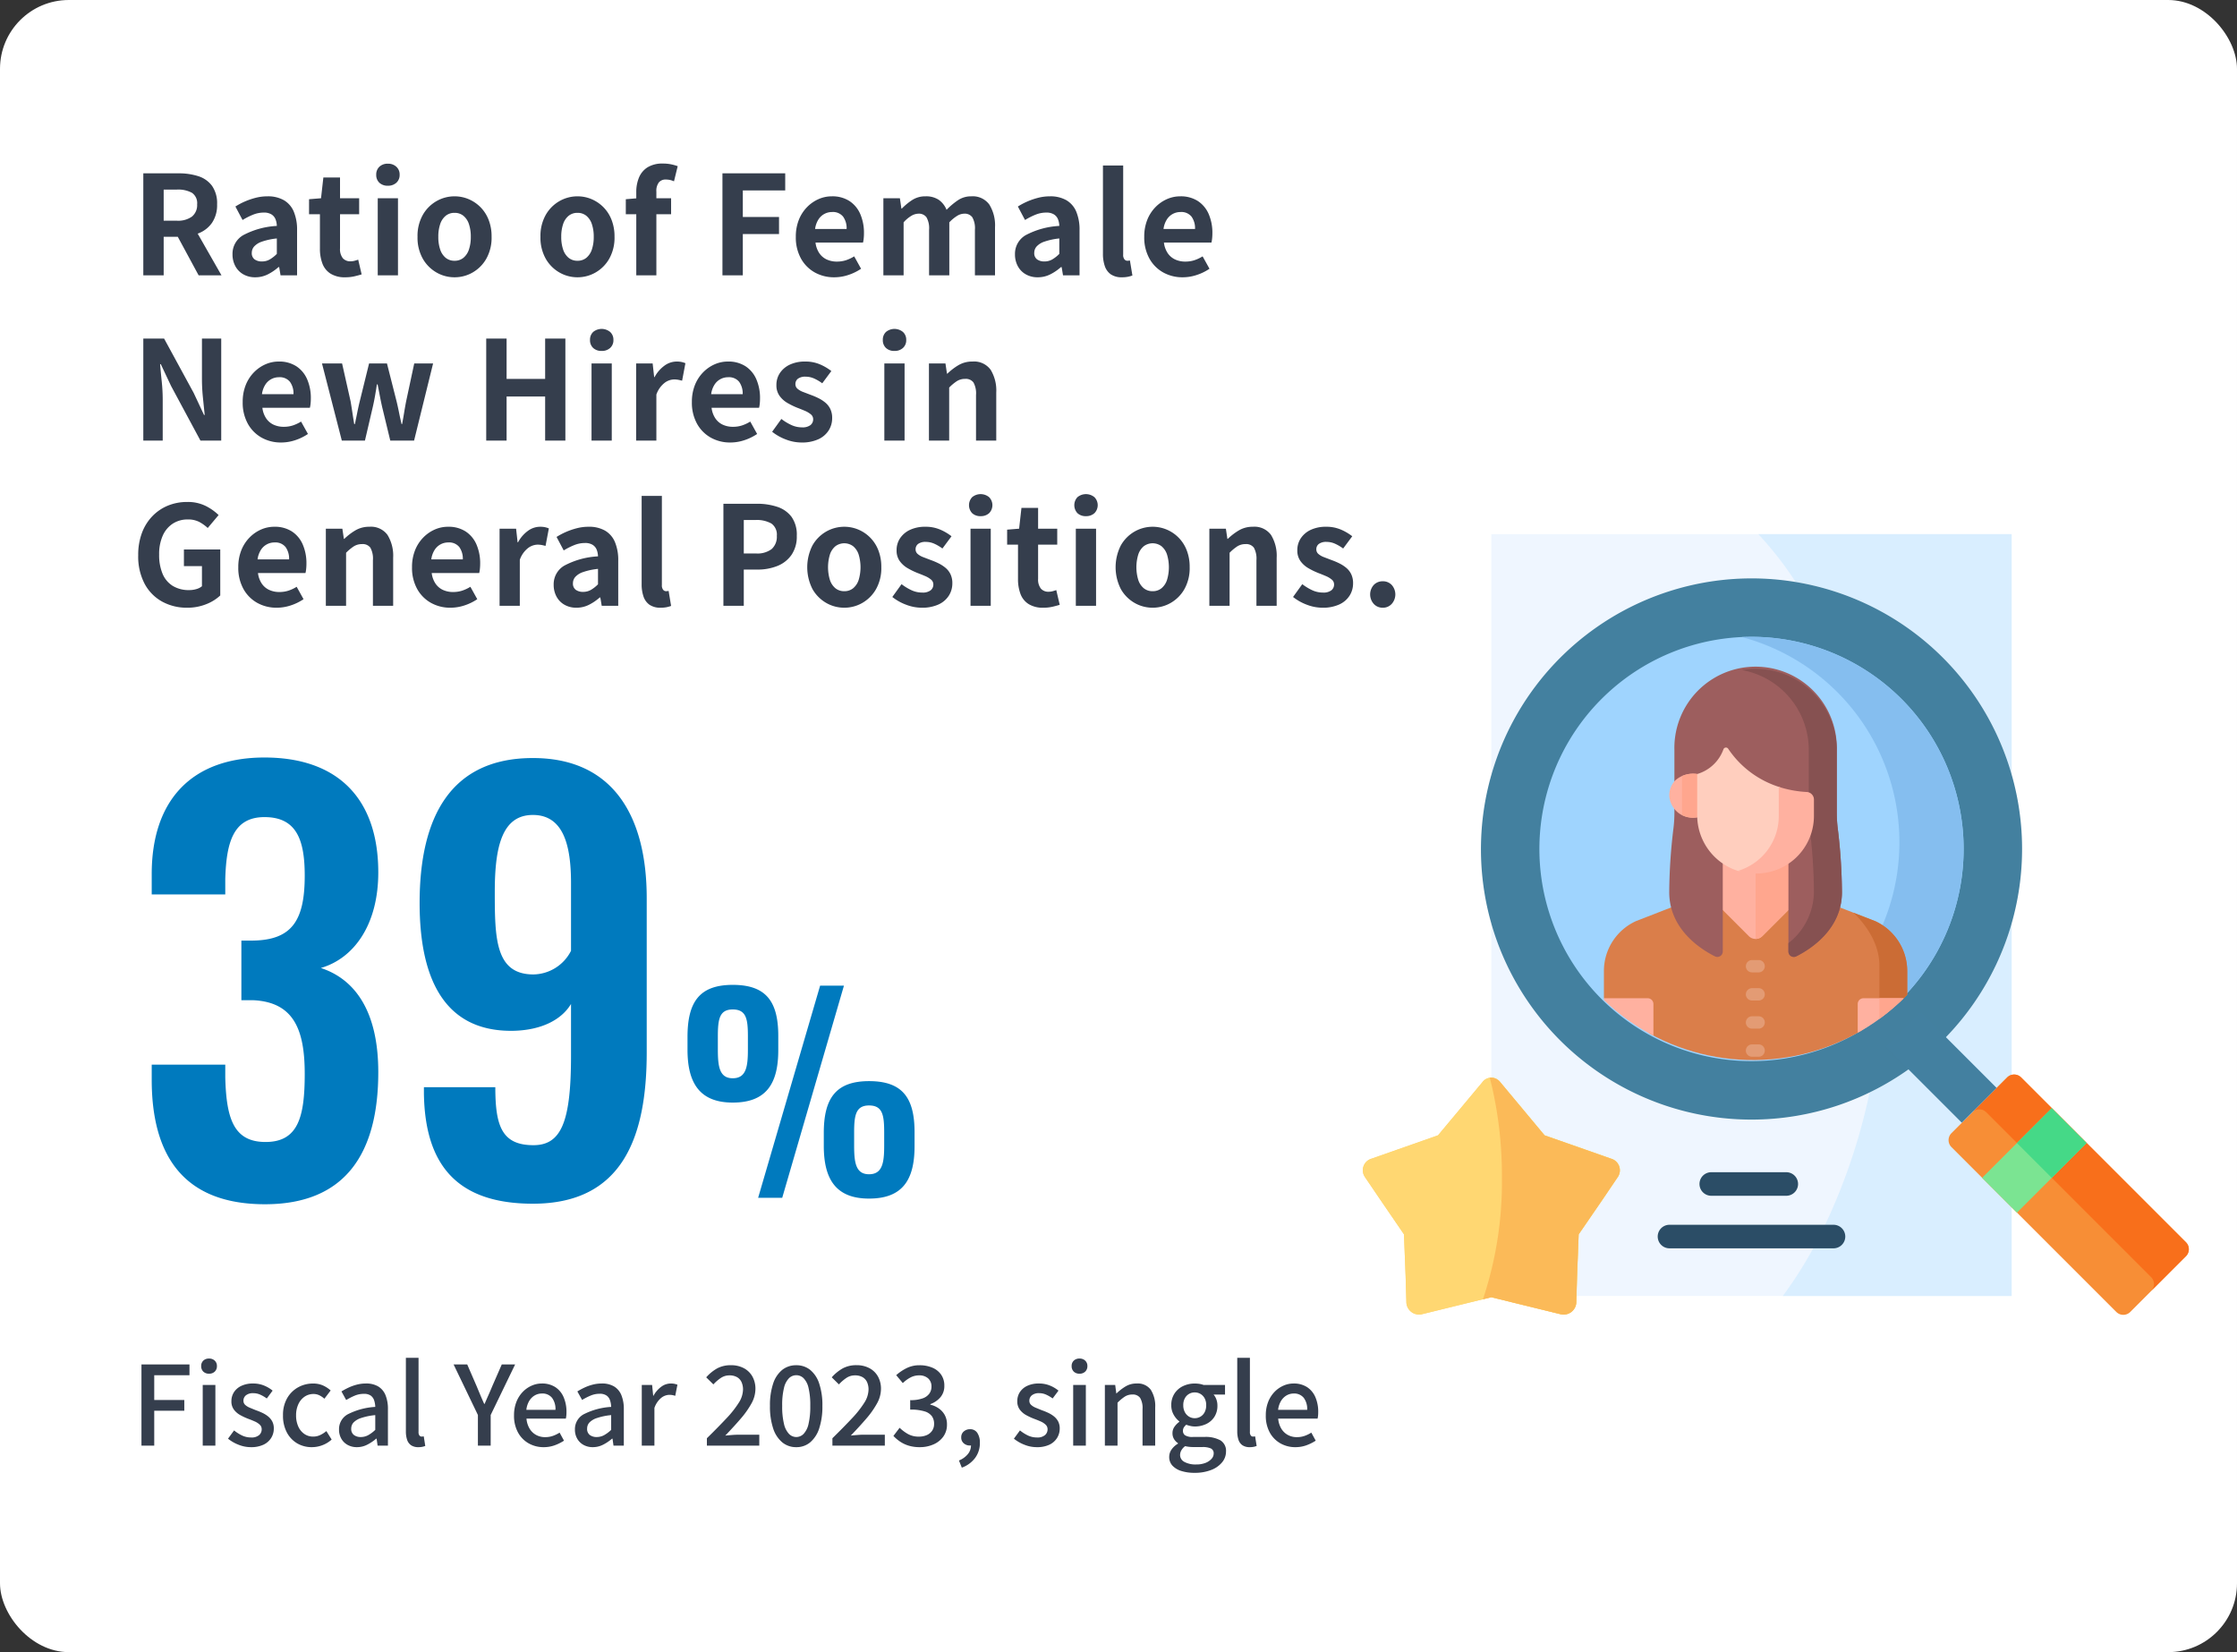 <svg xmlns="http://www.w3.org/2000/svg" xmlns:xlink="http://www.w3.org/1999/xlink" width="325" height="240" viewBox="0 0 325 240">
  <rect x="0" y="0" width="325" height="240" fill="#333333" stroke="none"/>
  <defs>
    <clipPath id="clip-path">
      <rect id="長方形_1453" data-name="長方形 1453" width="120" height="113.405" fill="none"/>
    </clipPath>
    <clipPath id="clip-path-2">
      <path id="パス_2922" data-name="パス 2922" d="M43.767,55.189a31.241,31.241,0,1,0,31.241-31.24,31.241,31.241,0,0,0-31.241,31.24" transform="translate(-43.767 -23.949)" fill="none"/>
    </clipPath>
  </defs>
  <g id="_3minutes-02-content-04_sp" data-name="3minutes-02-content-04_sp" transform="translate(-14351 15311)">
    <rect id="bk" width="325" height="240" rx="10" transform="translate(14351 -15311)" fill="#fff"/>
    <path id="パス_4079" data-name="パス 4079" d="M1.82,0V-14.82H6.96a9.156,9.156,0,0,1,2.84.41,3.949,3.949,0,0,1,2,1.4,4.4,4.4,0,0,1,.74,2.69,4.563,4.563,0,0,1-.74,2.69,4.281,4.281,0,0,1-2,1.54,7.784,7.784,0,0,1-2.84.49H4.78V0ZM4.78-7.94H6.7a3.443,3.443,0,0,0,2.19-.6,2.143,2.143,0,0,0,.75-1.78,1.813,1.813,0,0,0-.75-1.67,4.16,4.16,0,0,0-2.19-.47H4.78ZM9.86,0,6.42-6.36,8.5-8.2,13.18,0Zm8.22.28a3.416,3.416,0,0,1-1.73-.43,2.974,2.974,0,0,1-1.16-1.19,3.564,3.564,0,0,1-.41-1.72,3.119,3.119,0,0,1,1.54-2.77,11.7,11.7,0,0,1,4.9-1.35,2.81,2.81,0,0,0-.2-.99,1.48,1.48,0,0,0-.59-.69,2.057,2.057,0,0,0-1.11-.26,4.163,4.163,0,0,0-1.54.3,9.843,9.843,0,0,0-1.54.78L15.2-10a9.982,9.982,0,0,1,1.4-.74,10.464,10.464,0,0,1,1.56-.53,6.825,6.825,0,0,1,1.7-.21,4.658,4.658,0,0,1,2.38.56,3.458,3.458,0,0,1,1.44,1.66,6.8,6.8,0,0,1,.48,2.72V0h-2.4l-.2-1.2h-.1A7.162,7.162,0,0,1,19.9-.14,4.013,4.013,0,0,1,18.08.28Zm.98-2.3a2.246,2.246,0,0,0,1.13-.29,4.922,4.922,0,0,0,1.03-.81V-5.36a9.517,9.517,0,0,0-2.16.46,2.682,2.682,0,0,0-1.14.71,1.392,1.392,0,0,0-.34.91,1.11,1.11,0,0,0,.41.96A1.769,1.769,0,0,0,19.06-2.02ZM31.16.28a3.884,3.884,0,0,1-2.14-.53,2.964,2.964,0,0,1-1.18-1.47,6.074,6.074,0,0,1-.36-2.18V-8.88H25.9v-2.18l1.74-.14.34-3.02H30.4v3.02h2.78v2.32H30.4v4.96a2.124,2.124,0,0,0,.4,1.42,1.429,1.429,0,0,0,1.14.46,2.248,2.248,0,0,0,.58-.08q.3-.08.52-.16l.5,2.14q-.46.14-1.05.28A5.777,5.777,0,0,1,31.16.28ZM35.88,0V-11.2h2.94V0Zm1.48-13.02a1.743,1.743,0,0,1-1.24-.43,1.524,1.524,0,0,1-.46-1.17,1.531,1.531,0,0,1,.46-1.16,1.719,1.719,0,0,1,1.24-.44,1.736,1.736,0,0,1,1.22.44,1.5,1.5,0,0,1,.48,1.16,1.492,1.492,0,0,1-.48,1.17A1.76,1.76,0,0,1,37.36-13.02ZM47.04.28a5.232,5.232,0,0,1-2.63-.7,5.335,5.335,0,0,1-1.99-2.01,6.217,6.217,0,0,1-.76-3.17,6.217,6.217,0,0,1,.76-3.17,5.335,5.335,0,0,1,1.99-2.01,5.232,5.232,0,0,1,2.63-.7,5.2,5.2,0,0,1,2.02.4,5.373,5.373,0,0,1,1.72,1.15,5.371,5.371,0,0,1,1.2,1.84,6.609,6.609,0,0,1,.44,2.49,6.217,6.217,0,0,1-.76,3.17A5.335,5.335,0,0,1,49.67-.42,5.232,5.232,0,0,1,47.04.28Zm0-2.4a1.982,1.982,0,0,0,1.29-.43,2.611,2.611,0,0,0,.8-1.21A5.634,5.634,0,0,0,49.4-5.6a5.634,5.634,0,0,0-.27-1.84,2.611,2.611,0,0,0-.8-1.21,1.982,1.982,0,0,0-1.29-.43,1.982,1.982,0,0,0-1.29.43,2.611,2.611,0,0,0-.8,1.21,5.634,5.634,0,0,0-.27,1.84,5.634,5.634,0,0,0,.27,1.84,2.611,2.611,0,0,0,.8,1.21A1.982,1.982,0,0,0,47.04-2.12ZM64.9.28a5.232,5.232,0,0,1-2.63-.7,5.335,5.335,0,0,1-1.99-2.01,6.217,6.217,0,0,1-.76-3.17,6.217,6.217,0,0,1,.76-3.17,5.335,5.335,0,0,1,1.99-2.01,5.232,5.232,0,0,1,2.63-.7,5.2,5.2,0,0,1,2.02.4,5.373,5.373,0,0,1,1.72,1.15,5.371,5.371,0,0,1,1.2,1.84,6.609,6.609,0,0,1,.44,2.49,6.217,6.217,0,0,1-.76,3.17A5.335,5.335,0,0,1,67.53-.42,5.232,5.232,0,0,1,64.9.28Zm0-2.4a1.982,1.982,0,0,0,1.29-.43,2.611,2.611,0,0,0,.8-1.21,5.634,5.634,0,0,0,.27-1.84,5.634,5.634,0,0,0-.27-1.84,2.611,2.611,0,0,0-.8-1.21,1.982,1.982,0,0,0-1.29-.43,1.982,1.982,0,0,0-1.29.43,2.611,2.611,0,0,0-.8,1.21,5.634,5.634,0,0,0-.27,1.84,5.634,5.634,0,0,0,.27,1.84,2.611,2.611,0,0,0,.8,1.21A1.982,1.982,0,0,0,64.9-2.12ZM73.44,0V-12.1a5.432,5.432,0,0,1,.39-2.1,3.191,3.191,0,0,1,1.24-1.49,4.088,4.088,0,0,1,2.25-.55,5.646,5.646,0,0,1,1.22.12,7.246,7.246,0,0,1,.92.26l-.54,2.2a2.815,2.815,0,0,0-1.2-.26,1.247,1.247,0,0,0-1,.42,2.039,2.039,0,0,0-.36,1.34V0ZM71.92-8.88v-2.18l1.68-.14h4.9v2.32ZM85.96,0V-14.82h9.12v2.48H88.92v3.86h5.26V-6H88.92V0ZM102.2.28a5.707,5.707,0,0,1-2.82-.7,5.182,5.182,0,0,1-2.01-2.02,6.3,6.3,0,0,1-.75-3.16,6.55,6.55,0,0,1,.43-2.44,5.568,5.568,0,0,1,1.18-1.85,5.343,5.343,0,0,1,1.68-1.18,4.736,4.736,0,0,1,1.93-.41,4.567,4.567,0,0,1,2.58.69,4.283,4.283,0,0,1,1.57,1.9,6.844,6.844,0,0,1,.53,2.77,7.166,7.166,0,0,1-.04.77,3.945,3.945,0,0,1-.1.59h-6.9a3.5,3.5,0,0,0,.54,1.52,2.643,2.643,0,0,0,1.08.93,3.488,3.488,0,0,0,1.5.31,4.216,4.216,0,0,0,1.28-.19,5.553,5.553,0,0,0,1.22-.57l1,1.8a7.381,7.381,0,0,1-1.84.9A6.477,6.477,0,0,1,102.2.28ZM99.42-6.74H104a2.882,2.882,0,0,0-.51-1.79,1.894,1.894,0,0,0-1.61-.67,2.354,2.354,0,0,0-1.1.27,2.341,2.341,0,0,0-.88.82A3.364,3.364,0,0,0,99.42-6.74ZM109.34,0V-11.2h2.4l.22,1.5h.06a8.712,8.712,0,0,1,1.52-1.25,3.458,3.458,0,0,1,1.92-.53,3.306,3.306,0,0,1,1.93.51,3.282,3.282,0,0,1,1.13,1.45,10.436,10.436,0,0,1,1.65-1.39,3.386,3.386,0,0,1,1.93-.57,2.982,2.982,0,0,1,2.63,1.19,5.718,5.718,0,0,1,.83,3.31V0h-2.92V-6.62a3.213,3.213,0,0,0-.38-1.82,1.364,1.364,0,0,0-1.18-.52,2.008,2.008,0,0,0-1.01.31,5.62,5.62,0,0,0-1.15.95V0h-2.94V-6.62a3.213,3.213,0,0,0-.38-1.82,1.364,1.364,0,0,0-1.18-.52,2.087,2.087,0,0,0-1.01.31,4.671,4.671,0,0,0-1.13.95V0Zm22.42.28a3.416,3.416,0,0,1-1.73-.43,2.974,2.974,0,0,1-1.16-1.19,3.564,3.564,0,0,1-.41-1.72A3.119,3.119,0,0,1,130-5.83a11.7,11.7,0,0,1,4.9-1.35,2.81,2.81,0,0,0-.2-.99,1.48,1.48,0,0,0-.59-.69A2.057,2.057,0,0,0,133-9.12a4.163,4.163,0,0,0-1.54.3,9.843,9.843,0,0,0-1.54.78L128.88-10a9.982,9.982,0,0,1,1.4-.74,10.464,10.464,0,0,1,1.56-.53,6.826,6.826,0,0,1,1.7-.21,4.657,4.657,0,0,1,2.38.56,3.458,3.458,0,0,1,1.44,1.66,6.8,6.8,0,0,1,.48,2.72V0h-2.4l-.2-1.2h-.1a7.162,7.162,0,0,1-1.56,1.06A4.013,4.013,0,0,1,131.76.28Zm.98-2.3a2.246,2.246,0,0,0,1.13-.29,4.922,4.922,0,0,0,1.03-.81V-5.36a9.517,9.517,0,0,0-2.16.46,2.682,2.682,0,0,0-1.14.71,1.391,1.391,0,0,0-.34.91,1.11,1.11,0,0,0,.41.96A1.769,1.769,0,0,0,132.74-2.02ZM144.02.28a2.768,2.768,0,0,1-1.64-.43,2.41,2.41,0,0,1-.87-1.2,5.406,5.406,0,0,1-.27-1.79V-15.96h2.94V-3.02a1.011,1.011,0,0,0,.19.7.545.545,0,0,0,.39.2,1.462,1.462,0,0,0,.18-.01l.22-.03.36,2.18a4.321,4.321,0,0,1-.63.18A4.159,4.159,0,0,1,144.02.28Zm8.8,0A5.707,5.707,0,0,1,150-.42a5.182,5.182,0,0,1-2.01-2.02,6.3,6.3,0,0,1-.75-3.16,6.55,6.55,0,0,1,.43-2.44,5.568,5.568,0,0,1,1.18-1.85,5.343,5.343,0,0,1,1.68-1.18,4.736,4.736,0,0,1,1.93-.41,4.567,4.567,0,0,1,2.58.69,4.283,4.283,0,0,1,1.57,1.9,6.844,6.844,0,0,1,.53,2.77,7.168,7.168,0,0,1-.04.77,3.947,3.947,0,0,1-.1.59h-6.9a3.5,3.5,0,0,0,.54,1.52,2.643,2.643,0,0,0,1.08.93,3.488,3.488,0,0,0,1.5.31,4.216,4.216,0,0,0,1.28-.19,5.552,5.552,0,0,0,1.22-.57l1,1.8a7.381,7.381,0,0,1-1.84.9A6.477,6.477,0,0,1,152.82.28Zm-2.78-7.02h4.58a2.882,2.882,0,0,0-.51-1.79,1.894,1.894,0,0,0-1.61-.67,2.354,2.354,0,0,0-1.1.27,2.342,2.342,0,0,0-.88.82A3.364,3.364,0,0,0,150.04-6.74ZM1.82,24V9.18H4.84l4.3,7.9,1.5,3.2h.1q-.12-1.16-.26-2.54a26.188,26.188,0,0,1-.14-2.64V9.18h2.8V24H10.12L5.86,16.08,4.36,12.9h-.1q.1,1.2.24,2.54a25.211,25.211,0,0,1,.14,2.62V24Zm20.02.28a5.707,5.707,0,0,1-2.82-.7,5.182,5.182,0,0,1-2.01-2.02,6.3,6.3,0,0,1-.75-3.16,6.55,6.55,0,0,1,.43-2.44,5.568,5.568,0,0,1,1.18-1.85,5.343,5.343,0,0,1,1.68-1.18,4.736,4.736,0,0,1,1.93-.41,4.567,4.567,0,0,1,2.58.69,4.283,4.283,0,0,1,1.57,1.9,6.844,6.844,0,0,1,.53,2.77,7.165,7.165,0,0,1-.04.77,3.945,3.945,0,0,1-.1.59h-6.9a3.5,3.5,0,0,0,.54,1.52,2.643,2.643,0,0,0,1.08.93,3.488,3.488,0,0,0,1.5.31,4.216,4.216,0,0,0,1.28-.19,5.553,5.553,0,0,0,1.22-.57l1,1.8a7.381,7.381,0,0,1-1.84.9A6.477,6.477,0,0,1,21.84,24.28Zm-2.78-7.02h4.58a2.882,2.882,0,0,0-.51-1.79,1.894,1.894,0,0,0-1.61-.67,2.317,2.317,0,0,0-1.98,1.09A3.364,3.364,0,0,0,19.06,17.26ZM30.66,24,27.78,12.8H30.7l1.24,5.52q.14.84.26,1.64t.26,1.64h.1q.18-.84.34-1.65t.36-1.63l1.36-5.52h2.6l1.4,5.52q.2.84.36,1.64t.36,1.64h.08q.16-.84.29-1.64T40,18.32l1.18-5.52h2.74L41.16,24H37.7l-1.18-4.88q-.18-.8-.33-1.59t-.33-1.69h-.1q-.14.9-.28,1.7t-.32,1.58L34.02,24Zm20.98,0V9.18H54.6v5.86h5.6V9.18h2.94V24H60.2V17.6H54.6V24Zm15.3,0V12.8h2.94V24Zm1.48-13.02a1.743,1.743,0,0,1-1.24-.43,1.524,1.524,0,0,1-.46-1.17,1.531,1.531,0,0,1,.46-1.16,1.939,1.939,0,0,1,2.46,0,1.5,1.5,0,0,1,.48,1.16,1.492,1.492,0,0,1-.48,1.17A1.76,1.76,0,0,1,68.42,10.98Zm5,13.02V12.8h2.4l.22,1.98h.06a4.933,4.933,0,0,1,1.46-1.68,3,3,0,0,1,1.72-.58,3.4,3.4,0,0,1,.77.07,3.535,3.535,0,0,1,.53.17L80.1,15.3q-.32-.08-.57-.13a3.3,3.3,0,0,0-.63-.05,2.371,2.371,0,0,0-1.35.5,3.684,3.684,0,0,0-1.19,1.7V24Zm13.68.28a5.707,5.707,0,0,1-2.82-.7,5.182,5.182,0,0,1-2.01-2.02,6.3,6.3,0,0,1-.75-3.16,6.55,6.55,0,0,1,.43-2.44,5.568,5.568,0,0,1,1.18-1.85,5.343,5.343,0,0,1,1.68-1.18,4.736,4.736,0,0,1,1.93-.41,4.567,4.567,0,0,1,2.58.69,4.283,4.283,0,0,1,1.57,1.9,6.844,6.844,0,0,1,.53,2.77,7.166,7.166,0,0,1-.04.77,3.945,3.945,0,0,1-.1.59h-6.9a3.5,3.5,0,0,0,.54,1.52,2.643,2.643,0,0,0,1.08.93,3.488,3.488,0,0,0,1.5.31,4.216,4.216,0,0,0,1.28-.19A5.553,5.553,0,0,0,90,21.24l1,1.8a7.38,7.38,0,0,1-1.84.9A6.477,6.477,0,0,1,87.1,24.28Zm-2.78-7.02H88.9a2.882,2.882,0,0,0-.51-1.79,1.894,1.894,0,0,0-1.61-.67,2.317,2.317,0,0,0-1.98,1.09A3.364,3.364,0,0,0,84.32,17.26Zm13.12,7.02a6.321,6.321,0,0,1-2.27-.44,7.256,7.256,0,0,1-1.99-1.12l1.34-1.86a7.721,7.721,0,0,0,1.47.89,3.673,3.673,0,0,0,1.53.33,1.884,1.884,0,0,0,1.23-.33,1.062,1.062,0,0,0,.39-.85.9.9,0,0,0-.34-.71,3.408,3.408,0,0,0-.88-.52q-.54-.23-1.12-.45a10.684,10.684,0,0,1-1.39-.68,3.71,3.71,0,0,1-1.15-1.03,2.591,2.591,0,0,1-.46-1.57,3.088,3.088,0,0,1,.52-1.77,3.518,3.518,0,0,1,1.45-1.21,5.125,5.125,0,0,1,2.21-.44,5.317,5.317,0,0,1,2.17.42,7.457,7.457,0,0,1,1.63.96l-1.32,1.78a6.361,6.361,0,0,0-1.19-.7,2.972,2.972,0,0,0-1.21-.26,1.767,1.767,0,0,0-1.14.3.967.967,0,0,0-.36.78.865.865,0,0,0,.3.67,2.629,2.629,0,0,0,.82.47l1.1.42a10.636,10.636,0,0,1,1.11.47,5.126,5.126,0,0,1,1.01.65,2.779,2.779,0,0,1,.73.93,2.994,2.994,0,0,1,.27,1.33,3.292,3.292,0,0,1-.51,1.79,3.477,3.477,0,0,1-1.5,1.28A5.694,5.694,0,0,1,97.44,24.28ZM109.48,24V12.8h2.94V24Zm1.48-13.02a1.743,1.743,0,0,1-1.24-.43,1.524,1.524,0,0,1-.46-1.17,1.531,1.531,0,0,1,.46-1.16,1.939,1.939,0,0,1,2.46,0,1.5,1.5,0,0,1,.48,1.16,1.492,1.492,0,0,1-.48,1.17A1.76,1.76,0,0,1,110.96,10.98Zm5,13.02V12.8h2.4l.22,1.48h.06a8.562,8.562,0,0,1,1.62-1.24,3.9,3.9,0,0,1,2.02-.52,2.977,2.977,0,0,1,2.64,1.19,5.772,5.772,0,0,1,.82,3.31V24H122.8V17.38a3.284,3.284,0,0,0-.37-1.82,1.382,1.382,0,0,0-1.21-.52,2.192,2.192,0,0,0-1.19.32,6.7,6.7,0,0,0-1.13.94V24ZM8.18,48.28a7.4,7.4,0,0,1-3.61-.88,6.379,6.379,0,0,1-2.55-2.58,8.491,8.491,0,0,1-.94-4.16,9.063,9.063,0,0,1,.55-3.27,7.023,7.023,0,0,1,1.53-2.43,6.627,6.627,0,0,1,2.26-1.52,7.263,7.263,0,0,1,2.76-.52,5.835,5.835,0,0,1,2.73.59,7.509,7.509,0,0,1,1.85,1.31L11.18,36.7a5.915,5.915,0,0,0-1.23-.88,3.5,3.5,0,0,0-1.67-.36,3.915,3.915,0,0,0-2.18.61,4,4,0,0,0-1.46,1.75,6.567,6.567,0,0,0-.52,2.74,7.05,7.05,0,0,0,.49,2.77A3.787,3.787,0,0,0,6.08,45.1a4.441,4.441,0,0,0,2.42.62,3.6,3.6,0,0,0,1.04-.15,2.15,2.15,0,0,0,.8-.41V42.24H7.72V39.82H13V46.5a6.31,6.31,0,0,1-2.02,1.26A7.274,7.274,0,0,1,8.18,48.28Zm13.02,0a5.707,5.707,0,0,1-2.82-.7,5.182,5.182,0,0,1-2.01-2.02,6.3,6.3,0,0,1-.75-3.16,6.55,6.55,0,0,1,.43-2.44,5.568,5.568,0,0,1,1.18-1.85,5.343,5.343,0,0,1,1.68-1.18,4.735,4.735,0,0,1,1.93-.41,4.567,4.567,0,0,1,2.58.69,4.283,4.283,0,0,1,1.57,1.9,6.844,6.844,0,0,1,.53,2.77,7.165,7.165,0,0,1-.04.77,3.945,3.945,0,0,1-.1.59h-6.9a3.5,3.5,0,0,0,.54,1.52,2.643,2.643,0,0,0,1.08.93,3.488,3.488,0,0,0,1.5.31,4.216,4.216,0,0,0,1.28-.19,5.553,5.553,0,0,0,1.22-.57l1,1.8a7.38,7.38,0,0,1-1.84.9A6.477,6.477,0,0,1,21.2,48.28Zm-2.78-7.02H23a2.882,2.882,0,0,0-.51-1.79,1.894,1.894,0,0,0-1.61-.67,2.317,2.317,0,0,0-1.98,1.09A3.364,3.364,0,0,0,18.42,41.26ZM28.34,48V36.8h2.4l.22,1.48h.06a8.562,8.562,0,0,1,1.62-1.24,3.9,3.9,0,0,1,2.02-.52,2.977,2.977,0,0,1,2.64,1.19,5.772,5.772,0,0,1,.82,3.31V48H35.18V41.38a3.284,3.284,0,0,0-.37-1.82,1.382,1.382,0,0,0-1.21-.52,2.192,2.192,0,0,0-1.19.32,6.7,6.7,0,0,0-1.13.94V48Zm18.1.28a5.707,5.707,0,0,1-2.82-.7,5.182,5.182,0,0,1-2.01-2.02,6.3,6.3,0,0,1-.75-3.16,6.55,6.55,0,0,1,.43-2.44,5.568,5.568,0,0,1,1.18-1.85,5.343,5.343,0,0,1,1.68-1.18,4.735,4.735,0,0,1,1.93-.41,4.567,4.567,0,0,1,2.58.69,4.283,4.283,0,0,1,1.57,1.9,6.844,6.844,0,0,1,.53,2.77,7.166,7.166,0,0,1-.04.77,3.945,3.945,0,0,1-.1.59h-6.9a3.5,3.5,0,0,0,.54,1.52,2.643,2.643,0,0,0,1.08.93,3.488,3.488,0,0,0,1.5.31,4.216,4.216,0,0,0,1.28-.19,5.553,5.553,0,0,0,1.22-.57l1,1.8a7.38,7.38,0,0,1-1.84.9A6.477,6.477,0,0,1,46.44,48.28Zm-2.78-7.02h4.58a2.882,2.882,0,0,0-.51-1.79,1.894,1.894,0,0,0-1.61-.67,2.317,2.317,0,0,0-1.98,1.09A3.364,3.364,0,0,0,43.66,41.26ZM53.58,48V36.8h2.4l.22,1.98h.06a4.933,4.933,0,0,1,1.46-1.68,3,3,0,0,1,1.72-.58,3.4,3.4,0,0,1,.77.07,3.534,3.534,0,0,1,.53.17l-.48,2.54q-.32-.08-.57-.13a3.3,3.3,0,0,0-.63-.05,2.371,2.371,0,0,0-1.35.5,3.684,3.684,0,0,0-1.19,1.7V48Zm11.16.28a3.416,3.416,0,0,1-1.73-.43,2.974,2.974,0,0,1-1.16-1.19,3.564,3.564,0,0,1-.41-1.72,3.119,3.119,0,0,1,1.54-2.77,11.7,11.7,0,0,1,4.9-1.35,2.81,2.81,0,0,0-.2-.99,1.48,1.48,0,0,0-.59-.69,2.057,2.057,0,0,0-1.11-.26,4.163,4.163,0,0,0-1.54.3,9.843,9.843,0,0,0-1.54.78L61.86,38a9.982,9.982,0,0,1,1.4-.74,10.464,10.464,0,0,1,1.56-.53,6.825,6.825,0,0,1,1.7-.21,4.658,4.658,0,0,1,2.38.56,3.458,3.458,0,0,1,1.44,1.66,6.8,6.8,0,0,1,.48,2.72V48h-2.4l-.2-1.2h-.1a7.162,7.162,0,0,1-1.56,1.06A4.013,4.013,0,0,1,64.74,48.28Zm.98-2.3a2.246,2.246,0,0,0,1.13-.29,4.922,4.922,0,0,0,1.03-.81V42.64a9.517,9.517,0,0,0-2.16.46,2.682,2.682,0,0,0-1.14.71,1.392,1.392,0,0,0-.34.91,1.11,1.11,0,0,0,.41.96A1.769,1.769,0,0,0,65.72,45.98ZM77,48.28a2.768,2.768,0,0,1-1.64-.43,2.41,2.41,0,0,1-.87-1.2,5.406,5.406,0,0,1-.27-1.79V32.04h2.94V44.98a1.011,1.011,0,0,0,.19.7.545.545,0,0,0,.39.2,1.462,1.462,0,0,0,.18-.01l.22-.03.36,2.18a4.322,4.322,0,0,1-.63.18A4.159,4.159,0,0,1,77,48.28ZM86.1,48V33.18h4.86a9.236,9.236,0,0,1,2.95.44,4.235,4.235,0,0,1,2.08,1.45,4.468,4.468,0,0,1,.77,2.77,4.688,4.688,0,0,1-.77,2.77,4.538,4.538,0,0,1-2.06,1.61,7.669,7.669,0,0,1-2.89.52H89.06V48Zm2.96-7.6h1.78a3.429,3.429,0,0,0,2.27-.64,2.385,2.385,0,0,0,.75-1.92,1.965,1.965,0,0,0-.79-1.79,4.331,4.331,0,0,0-2.33-.51H89.06Zm14.6,7.88a5.232,5.232,0,0,1-2.63-.7,5.335,5.335,0,0,1-1.99-2.01,6.991,6.991,0,0,1,0-6.34,5.335,5.335,0,0,1,1.99-2.01,5.295,5.295,0,0,1,4.65-.3,5.321,5.321,0,0,1,2.92,2.99,6.609,6.609,0,0,1,.44,2.49,6.217,6.217,0,0,1-.76,3.17,5.335,5.335,0,0,1-1.99,2.01A5.232,5.232,0,0,1,103.66,48.28Zm0-2.4a1.982,1.982,0,0,0,1.29-.43,2.611,2.611,0,0,0,.8-1.21,6.4,6.4,0,0,0,0-3.68,2.611,2.611,0,0,0-.8-1.21,2.15,2.15,0,0,0-2.58,0,2.611,2.611,0,0,0-.8,1.21,6.4,6.4,0,0,0,0,3.68,2.611,2.611,0,0,0,.8,1.21A1.982,1.982,0,0,0,103.66,45.88Zm11.24,2.4a6.321,6.321,0,0,1-2.27-.44,7.256,7.256,0,0,1-1.99-1.12l1.34-1.86a7.721,7.721,0,0,0,1.47.89,3.673,3.673,0,0,0,1.53.33,1.884,1.884,0,0,0,1.23-.33,1.062,1.062,0,0,0,.39-.85.9.9,0,0,0-.34-.71,3.408,3.408,0,0,0-.88-.52q-.54-.23-1.12-.45a10.684,10.684,0,0,1-1.39-.68,3.71,3.71,0,0,1-1.15-1.03,2.591,2.591,0,0,1-.46-1.57,3.088,3.088,0,0,1,.52-1.77,3.518,3.518,0,0,1,1.45-1.21,5.125,5.125,0,0,1,2.21-.44,5.317,5.317,0,0,1,2.17.42,7.457,7.457,0,0,1,1.63.96l-1.32,1.78a6.361,6.361,0,0,0-1.19-.7,2.972,2.972,0,0,0-1.21-.26,1.767,1.767,0,0,0-1.14.3.967.967,0,0,0-.36.78.865.865,0,0,0,.3.67,2.629,2.629,0,0,0,.82.47l1.1.42a10.637,10.637,0,0,1,1.11.47,5.125,5.125,0,0,1,1.01.65,2.779,2.779,0,0,1,.73.93,2.994,2.994,0,0,1,.27,1.33,3.292,3.292,0,0,1-.51,1.79,3.477,3.477,0,0,1-1.5,1.28A5.694,5.694,0,0,1,114.9,48.28ZM122,48V36.8h2.94V48Zm1.48-13.02a1.743,1.743,0,0,1-1.24-.43,1.705,1.705,0,0,1,0-2.33,1.939,1.939,0,0,1,2.46,0,1.654,1.654,0,0,1,0,2.33A1.76,1.76,0,0,1,123.48,34.98Zm9.1,13.3a3.884,3.884,0,0,1-2.14-.53,2.964,2.964,0,0,1-1.18-1.47,6.074,6.074,0,0,1-.36-2.18V39.12h-1.58V36.94l1.74-.14.34-3.02h2.42V36.8h2.78v2.32h-2.78v4.96a2.124,2.124,0,0,0,.4,1.42,1.429,1.429,0,0,0,1.14.46,2.248,2.248,0,0,0,.58-.08q.3-.08.52-.16l.5,2.14q-.46.14-1.05.28A5.777,5.777,0,0,1,132.58,48.28ZM137.3,48V36.8h2.94V48Zm1.48-13.02a1.743,1.743,0,0,1-1.24-.43,1.705,1.705,0,0,1,0-2.33,1.939,1.939,0,0,1,2.46,0,1.654,1.654,0,0,1,0,2.33A1.76,1.76,0,0,1,138.78,34.98Zm9.68,13.3a5.232,5.232,0,0,1-2.63-.7,5.335,5.335,0,0,1-1.99-2.01,6.991,6.991,0,0,1,0-6.34,5.335,5.335,0,0,1,1.99-2.01,5.295,5.295,0,0,1,4.65-.3,5.321,5.321,0,0,1,2.92,2.99,6.609,6.609,0,0,1,.44,2.49,6.217,6.217,0,0,1-.76,3.17,5.335,5.335,0,0,1-1.99,2.01A5.232,5.232,0,0,1,148.46,48.28Zm0-2.4a1.982,1.982,0,0,0,1.29-.43,2.611,2.611,0,0,0,.8-1.21,6.4,6.4,0,0,0,0-3.68,2.611,2.611,0,0,0-.8-1.21,2.15,2.15,0,0,0-2.58,0,2.611,2.611,0,0,0-.8,1.21,6.4,6.4,0,0,0,0,3.68,2.611,2.611,0,0,0,.8,1.21A1.982,1.982,0,0,0,148.46,45.88ZM156.7,48V36.8h2.4l.22,1.48h.06A8.562,8.562,0,0,1,161,37.04a3.9,3.9,0,0,1,2.02-.52,2.977,2.977,0,0,1,2.64,1.19,5.772,5.772,0,0,1,.82,3.31V48h-2.94V41.38a3.284,3.284,0,0,0-.37-1.82,1.382,1.382,0,0,0-1.21-.52,2.192,2.192,0,0,0-1.19.32,6.7,6.7,0,0,0-1.13.94V48Zm16.42.28a6.321,6.321,0,0,1-2.27-.44,7.255,7.255,0,0,1-1.99-1.12l1.34-1.86a7.721,7.721,0,0,0,1.47.89,3.673,3.673,0,0,0,1.53.33,1.884,1.884,0,0,0,1.23-.33,1.062,1.062,0,0,0,.39-.85.9.9,0,0,0-.34-.71,3.409,3.409,0,0,0-.88-.52q-.54-.23-1.12-.45a10.685,10.685,0,0,1-1.39-.68,3.71,3.71,0,0,1-1.15-1.03,2.591,2.591,0,0,1-.46-1.57,3.088,3.088,0,0,1,.52-1.77,3.518,3.518,0,0,1,1.45-1.21,5.125,5.125,0,0,1,2.21-.44,5.317,5.317,0,0,1,2.17.42,7.457,7.457,0,0,1,1.63.96l-1.32,1.78a6.361,6.361,0,0,0-1.19-.7,2.972,2.972,0,0,0-1.21-.26,1.767,1.767,0,0,0-1.14.3.967.967,0,0,0-.36.78.865.865,0,0,0,.3.67,2.629,2.629,0,0,0,.82.47l1.1.42a10.636,10.636,0,0,1,1.11.47,5.126,5.126,0,0,1,1.01.65,2.779,2.779,0,0,1,.73.93,2.994,2.994,0,0,1,.27,1.33,3.292,3.292,0,0,1-.51,1.79,3.476,3.476,0,0,1-1.5,1.28A5.694,5.694,0,0,1,173.12,48.28Zm8.78,0a1.723,1.723,0,0,1-1.32-.56,2.065,2.065,0,0,1,0-2.74,1.754,1.754,0,0,1,1.32-.54,1.73,1.73,0,0,1,1.3.54,2.065,2.065,0,0,1,0,2.74A1.7,1.7,0,0,1,181.9,48.28Z" transform="translate(14370 -15271)" fill="#353e4d" stroke="rgba(0,0,0,0)" stroke-width="1"/>
    <path id="パス_4081" data-name="パス 4081" d="M1.552,0V-11.792H8.528v1.568H3.408v3.6H7.776v1.552H3.408V0Zm8.9,0V-8.816h1.84V0Zm.928-10.448a1.152,1.152,0,0,1-.84-.3,1.087,1.087,0,0,1-.312-.816,1.047,1.047,0,0,1,.312-.784,1.152,1.152,0,0,1,.84-.3,1.137,1.137,0,0,1,.816.3,1.033,1.033,0,0,1,.32.784,1.072,1.072,0,0,1-.32.816A1.137,1.137,0,0,1,11.376-10.448ZM17.44.224a4.808,4.808,0,0,1-1.784-.352,5.654,5.654,0,0,1-1.528-.88l.88-1.2a5.769,5.769,0,0,0,1.176.744,3.045,3.045,0,0,0,1.3.28,1.675,1.675,0,0,0,1.16-.344,1.1,1.1,0,0,0,.376-.84.9.9,0,0,0-.28-.672,2.49,2.49,0,0,0-.728-.472q-.448-.2-.928-.376a9.088,9.088,0,0,1-1.16-.536,2.907,2.907,0,0,1-.936-.8,1.975,1.975,0,0,1-.368-1.224A2.375,2.375,0,0,1,15-7.776a2.576,2.576,0,0,1,1.08-.912,3.869,3.869,0,0,1,1.68-.336,4.133,4.133,0,0,1,1.608.3,4.738,4.738,0,0,1,1.24.736L19.76-6.848a5.366,5.366,0,0,0-.944-.552,2.429,2.429,0,0,0-1.008-.216A1.606,1.606,0,0,0,16.72-7.3a1,1,0,0,0-.352.776.8.8,0,0,0,.256.608,2.241,2.241,0,0,0,.68.416q.424.176.9.368a9.009,9.009,0,0,1,.92.376,4.127,4.127,0,0,1,.824.512,2.379,2.379,0,0,1,.6.72,2.16,2.16,0,0,1,.232,1.048A2.546,2.546,0,0,1,20.4-1.12a2.632,2.632,0,0,1-1.12.984A4.174,4.174,0,0,1,17.44.224Zm8.88,0a4.168,4.168,0,0,1-2.144-.552,3.992,3.992,0,0,1-1.5-1.584,5.149,5.149,0,0,1-.56-2.488,4.852,4.852,0,0,1,.608-2.5,4.163,4.163,0,0,1,1.6-1.576,4.388,4.388,0,0,1,2.144-.544,3.485,3.485,0,0,1,1.472.288,4.383,4.383,0,0,1,1.1.72l-.912,1.2a3.067,3.067,0,0,0-.736-.5A1.9,1.9,0,0,0,26.56-7.5a2.277,2.277,0,0,0-1.312.392,2.645,2.645,0,0,0-.9,1.088A3.772,3.772,0,0,0,24.016-4.4a3.853,3.853,0,0,0,.32,1.624,2.578,2.578,0,0,0,.88,1.08,2.209,2.209,0,0,0,1.28.384,2.358,2.358,0,0,0,1.04-.232,4.211,4.211,0,0,0,.88-.568L29.184-.88a4.246,4.246,0,0,1-1.36.824A4.284,4.284,0,0,1,26.32.224Zm6.528,0A2.735,2.735,0,0,1,31.512-.1a2.358,2.358,0,0,1-.92-.9,2.619,2.619,0,0,1-.336-1.344,2.449,2.449,0,0,1,1.256-2.2,10.048,10.048,0,0,1,4.008-1.08,3.3,3.3,0,0,0-.16-.944,1.384,1.384,0,0,0-.5-.7A1.694,1.694,0,0,0,33.84-7.52a3.362,3.362,0,0,0-1.328.272,9.316,9.316,0,0,0-1.216.624l-.688-1.248a10.146,10.146,0,0,1,1.024-.552,6.939,6.939,0,0,1,1.2-.432,5.209,5.209,0,0,1,1.328-.168,3.362,3.362,0,0,1,1.808.44,2.641,2.641,0,0,1,1.048,1.272A5.274,5.274,0,0,1,37.36-5.3V0h-1.5l-.144-1.008h-.064a6.491,6.491,0,0,1-1.3.872A3.257,3.257,0,0,1,32.848.224Zm.56-1.472a2.247,2.247,0,0,0,1.072-.264,4.946,4.946,0,0,0,1.04-.776V-4.432a9.176,9.176,0,0,0-2.064.424,2.642,2.642,0,0,0-1.1.656,1.286,1.286,0,0,0-.328.872,1.084,1.084,0,0,0,.4.944A1.626,1.626,0,0,0,33.408-1.248ZM41.792.224a1.837,1.837,0,0,1-1.072-.28,1.548,1.548,0,0,1-.576-.8,3.825,3.825,0,0,1-.176-1.224V-12.752h1.84V-1.984a.78.78,0,0,0,.136.52.4.4,0,0,0,.3.152,1.031,1.031,0,0,0,.128-.008l.192-.024L42.784.048a2.826,2.826,0,0,1-.4.12A2.654,2.654,0,0,1,41.792.224ZM50.432,0V-4.448L46.9-11.792H48.88l1.36,3.136q.272.656.536,1.288t.568,1.3h.064q.288-.672.568-1.3t.552-1.288L53.9-11.792H55.84L52.288-4.448V0Zm9.552.224a4.342,4.342,0,0,1-2.176-.552,4.032,4.032,0,0,1-1.552-1.584A5.032,5.032,0,0,1,55.68-4.4a5.241,5.241,0,0,1,.336-1.928,4.389,4.389,0,0,1,.912-1.456,4.091,4.091,0,0,1,1.3-.92,3.591,3.591,0,0,1,1.472-.32,3.536,3.536,0,0,1,1.968.52A3.274,3.274,0,0,1,62.88-7.048,5.337,5.337,0,0,1,63.3-4.864q0,.272-.024.52a2.578,2.578,0,0,1-.072.424H57.488a3.377,3.377,0,0,0,.44,1.432,2.54,2.54,0,0,0,.944.928,2.681,2.681,0,0,0,1.336.328,3.374,3.374,0,0,0,1.1-.176,4.717,4.717,0,0,0,.992-.48l.64,1.168a6.526,6.526,0,0,1-1.352.672A4.648,4.648,0,0,1,59.984.224ZM57.472-5.2H61.7a2.706,2.706,0,0,0-.5-1.744,1.772,1.772,0,0,0-1.464-.624A2.044,2.044,0,0,0,58.7-7.3a2.272,2.272,0,0,0-.808.8A3.177,3.177,0,0,0,57.472-5.2ZM67.12.224A2.735,2.735,0,0,1,65.784-.1a2.358,2.358,0,0,1-.92-.9,2.619,2.619,0,0,1-.336-1.344,2.449,2.449,0,0,1,1.256-2.2,10.049,10.049,0,0,1,4.008-1.08,3.3,3.3,0,0,0-.16-.944,1.384,1.384,0,0,0-.5-.7,1.694,1.694,0,0,0-1.016-.264,3.362,3.362,0,0,0-1.328.272,9.315,9.315,0,0,0-1.216.624L64.88-7.872A10.147,10.147,0,0,1,65.9-8.424a6.939,6.939,0,0,1,1.2-.432,5.209,5.209,0,0,1,1.328-.168,3.362,3.362,0,0,1,1.808.44,2.641,2.641,0,0,1,1.048,1.272A5.275,5.275,0,0,1,71.632-5.3V0h-1.5l-.144-1.008H69.92a6.491,6.491,0,0,1-1.3.872A3.257,3.257,0,0,1,67.12.224Zm.56-1.472a2.247,2.247,0,0,0,1.072-.264,4.946,4.946,0,0,0,1.04-.776V-4.432a9.176,9.176,0,0,0-2.064.424,2.642,2.642,0,0,0-1.1.656,1.286,1.286,0,0,0-.328.872,1.084,1.084,0,0,0,.4.944A1.626,1.626,0,0,0,67.68-1.248ZM74.24,0V-8.816h1.5l.16,1.584h.032a4.043,4.043,0,0,1,1.136-1.32,2.321,2.321,0,0,1,1.376-.472,2.639,2.639,0,0,1,.544.048,2.885,2.885,0,0,1,.432.128L79.1-7.232a2.885,2.885,0,0,0-.432-.112,2.874,2.874,0,0,0-.464-.032,1.951,1.951,0,0,0-1.12.424,3.218,3.218,0,0,0-1.008,1.48V0ZM83.7,0V-1.072q1.648-1.616,2.824-2.872a14.723,14.723,0,0,0,1.8-2.272,3.687,3.687,0,0,0,.624-1.912,2.6,2.6,0,0,0-.216-1.1,1.59,1.59,0,0,0-.656-.72,2.185,2.185,0,0,0-1.112-.256,2.2,2.2,0,0,0-1.264.392,5.943,5.943,0,0,0-1.056.92L83.6-9.92a6.213,6.213,0,0,1,1.592-1.3A4.093,4.093,0,0,1,87.2-11.68a3.881,3.881,0,0,1,1.872.432,3.073,3.073,0,0,1,1.24,1.208,3.62,3.62,0,0,1,.44,1.816,4.393,4.393,0,0,1-.584,2.112,12.957,12.957,0,0,1-1.576,2.224Q87.6-2.736,86.368-1.456q.464-.048.984-.088t.952-.04h3.008V0ZM96.688.224a3.133,3.133,0,0,1-2.04-.7A4.4,4.4,0,0,1,93.328-2.5a10.049,10.049,0,0,1-.464-3.272,9.829,9.829,0,0,1,.464-3.248,4.238,4.238,0,0,1,1.32-1.984,3.2,3.2,0,0,1,2.04-.672,3.148,3.148,0,0,1,2.016.672,4.267,4.267,0,0,1,1.312,1.984,9.829,9.829,0,0,1,.464,3.248,10.049,10.049,0,0,1-.464,3.272A4.432,4.432,0,0,1,98.7-.472,3.078,3.078,0,0,1,96.688.224Zm0-1.472A1.48,1.48,0,0,0,97.744-1.7a3.029,3.029,0,0,0,.72-1.44,10.943,10.943,0,0,0,.256-2.64,10.637,10.637,0,0,0-.256-2.616,2.894,2.894,0,0,0-.72-1.4,1.507,1.507,0,0,0-1.056-.432,1.507,1.507,0,0,0-1.056.432,2.943,2.943,0,0,0-.728,1.4,10.328,10.328,0,0,0-.264,2.616,10.624,10.624,0,0,0,.264,2.64,3.079,3.079,0,0,0,.728,1.44A1.48,1.48,0,0,0,96.688-1.248ZM101.936,0V-1.072q1.648-1.616,2.824-2.872a14.723,14.723,0,0,0,1.8-2.272,3.687,3.687,0,0,0,.624-1.912,2.6,2.6,0,0,0-.216-1.1,1.59,1.59,0,0,0-.656-.72,2.185,2.185,0,0,0-1.112-.256,2.2,2.2,0,0,0-1.264.392,5.943,5.943,0,0,0-1.056.92L101.84-9.92a6.213,6.213,0,0,1,1.592-1.3,4.093,4.093,0,0,1,2.008-.464,3.881,3.881,0,0,1,1.872.432,3.073,3.073,0,0,1,1.24,1.208,3.62,3.62,0,0,1,.44,1.816,4.393,4.393,0,0,1-.584,2.112,12.957,12.957,0,0,1-1.576,2.224q-.992,1.152-2.224,2.432.464-.048.984-.088t.952-.04h3.008V0Zm12.7.224A5.469,5.469,0,0,1,113,0a4.644,4.644,0,0,1-1.256-.6,5.681,5.681,0,0,1-.944-.808l.9-1.184a5.965,5.965,0,0,0,1.2.9,3.139,3.139,0,0,0,1.584.384,2.817,2.817,0,0,0,1.168-.224,1.806,1.806,0,0,0,.776-.64,1.734,1.734,0,0,0,.28-.992,1.894,1.894,0,0,0-.312-1.1,2.03,2.03,0,0,0-1.072-.712,6.778,6.778,0,0,0-2.088-.256V-6.608a5.1,5.1,0,0,0,1.832-.264,2,2,0,0,0,.96-.7,1.724,1.724,0,0,0,.3-.984,1.557,1.557,0,0,0-.48-1.208,1.892,1.892,0,0,0-1.328-.44,2.625,2.625,0,0,0-1.256.312,4.88,4.88,0,0,0-1.1.808l-.96-1.152a6.862,6.862,0,0,1,1.536-1.032,4.122,4.122,0,0,1,1.84-.408,4.688,4.688,0,0,1,1.872.352,2.939,2.939,0,0,1,1.28,1.016,2.736,2.736,0,0,1,.464,1.608,2.5,2.5,0,0,1-.552,1.656,3.482,3.482,0,0,1-1.48,1.016v.08a3.571,3.571,0,0,1,1.224.544,2.81,2.81,0,0,1,.872.968,2.8,2.8,0,0,1,.32,1.368A2.935,2.935,0,0,1,118.04-1.3a3.431,3.431,0,0,1-1.432,1.128A4.857,4.857,0,0,1,114.64.224Zm6.1,2.976-.416-1.04a3.209,3.209,0,0,0,1.3-.936,1.97,1.97,0,0,0,.448-1.3l-.128-1.472L122.7-.336a.885.885,0,0,1-.368.248,1.36,1.36,0,0,1-.448.072,1.3,1.3,0,0,1-.856-.312,1.071,1.071,0,0,1-.376-.872,1.076,1.076,0,0,1,.376-.864,1.348,1.348,0,0,1,.9-.32,1.209,1.209,0,0,1,1.056.528A2.513,2.513,0,0,1,123.36-.4a3.585,3.585,0,0,1-.7,2.2A4.156,4.156,0,0,1,120.736,3.2ZM131.616.224a4.808,4.808,0,0,1-1.784-.352,5.654,5.654,0,0,1-1.528-.88l.88-1.2a5.769,5.769,0,0,0,1.176.744,3.045,3.045,0,0,0,1.3.28,1.675,1.675,0,0,0,1.16-.344,1.1,1.1,0,0,0,.376-.84.9.9,0,0,0-.28-.672,2.49,2.49,0,0,0-.728-.472q-.448-.2-.928-.376a9.087,9.087,0,0,1-1.16-.536,2.906,2.906,0,0,1-.936-.8,1.975,1.975,0,0,1-.368-1.224,2.375,2.375,0,0,1,.376-1.328,2.576,2.576,0,0,1,1.08-.912,3.869,3.869,0,0,1,1.68-.336,4.133,4.133,0,0,1,1.608.3,4.738,4.738,0,0,1,1.24.736l-.848,1.136a5.366,5.366,0,0,0-.944-.552,2.429,2.429,0,0,0-1.008-.216A1.606,1.606,0,0,0,130.9-7.3a1,1,0,0,0-.352.776.8.8,0,0,0,.256.608,2.241,2.241,0,0,0,.68.416q.424.176.9.368a9.009,9.009,0,0,1,.92.376,4.126,4.126,0,0,1,.824.512,2.379,2.379,0,0,1,.6.72,2.16,2.16,0,0,1,.232,1.048,2.546,2.546,0,0,1-.384,1.36,2.632,2.632,0,0,1-1.12.984A4.174,4.174,0,0,1,131.616.224Zm5.3-.224V-8.816h1.84V0Zm.928-10.448a1.152,1.152,0,0,1-.84-.3,1.087,1.087,0,0,1-.312-.816,1.047,1.047,0,0,1,.312-.784,1.152,1.152,0,0,1,.84-.3,1.137,1.137,0,0,1,.816.3,1.033,1.033,0,0,1,.32.784,1.072,1.072,0,0,1-.32.816A1.137,1.137,0,0,1,137.84-10.448ZM141.52,0V-8.816h1.5l.16,1.232h.032A7.209,7.209,0,0,1,144.528-8.6a3.04,3.04,0,0,1,1.6-.424,2.356,2.356,0,0,1,2.056.9,4.392,4.392,0,0,1,.648,2.584V0h-1.84V-5.312a2.851,2.851,0,0,0-.352-1.624,1.3,1.3,0,0,0-1.136-.488,1.99,1.99,0,0,0-1.08.3,6.34,6.34,0,0,0-1.064.888V0Zm13.008,3.952a6.235,6.235,0,0,1-1.888-.264,2.938,2.938,0,0,1-1.3-.776,1.816,1.816,0,0,1-.472-1.28A1.85,1.85,0,0,1,151.2.576a2.974,2.974,0,0,1,.944-.864V-.352a1.98,1.98,0,0,1-.568-.584,1.606,1.606,0,0,1-.232-.888,1.567,1.567,0,0,1,.312-.952,2.934,2.934,0,0,1,.68-.68V-3.52a3.184,3.184,0,0,1-.816-.96,2.727,2.727,0,0,1-.352-1.392,3.013,3.013,0,0,1,.472-1.7,3.024,3.024,0,0,1,1.248-1.08,3.889,3.889,0,0,1,1.688-.368,4.237,4.237,0,0,1,.712.056,2.812,2.812,0,0,1,.568.152h3.12v1.392h-1.664a2.249,2.249,0,0,1,.4.688,2.52,2.52,0,0,1,.16.912,2.954,2.954,0,0,1-.44,1.64,2.86,2.86,0,0,1-1.192,1.04,3.8,3.8,0,0,1-1.664.36,2.88,2.88,0,0,1-.616-.072,4.156,4.156,0,0,1-.616-.184,1.781,1.781,0,0,0-.344.384.947.947,0,0,0-.136.528.751.751,0,0,0,.312.624,2.006,2.006,0,0,0,1.16.24h1.632a4.456,4.456,0,0,1,2.352.5,1.775,1.775,0,0,1,.8,1.624,2.436,2.436,0,0,1-.56,1.552,3.787,3.787,0,0,1-1.592,1.12A6.508,6.508,0,0,1,154.528,3.952Zm.048-7.936a1.623,1.623,0,0,0,.832-.224,1.588,1.588,0,0,0,.608-.648,2.149,2.149,0,0,0,.224-1.016,2.053,2.053,0,0,0-.224-1,1.632,1.632,0,0,0-.6-.632,1.61,1.61,0,0,0-.84-.224,1.61,1.61,0,0,0-.84.224,1.632,1.632,0,0,0-.6.632,2.053,2.053,0,0,0-.224,1,2.087,2.087,0,0,0,.232,1.016,1.662,1.662,0,0,0,.608.648A1.58,1.58,0,0,0,154.576-3.984Zm.208,6.72a3.617,3.617,0,0,0,1.344-.224,2.29,2.29,0,0,0,.88-.584,1.131,1.131,0,0,0,.32-.76.763.763,0,0,0-.416-.76,2.9,2.9,0,0,0-1.216-.2h-1.328a5.511,5.511,0,0,1-.608-.032,5.405,5.405,0,0,1-.576-.1,1.9,1.9,0,0,0-.56.624,1.409,1.409,0,0,0-.176.656,1.126,1.126,0,0,0,.624,1.008A3.372,3.372,0,0,0,154.784,2.736ZM162.576.224a1.837,1.837,0,0,1-1.072-.28,1.548,1.548,0,0,1-.576-.8,3.825,3.825,0,0,1-.176-1.224V-12.752h1.84V-1.984a.78.78,0,0,0,.136.52.4.4,0,0,0,.3.152,1.031,1.031,0,0,0,.128-.008l.192-.024.224,1.392a2.826,2.826,0,0,1-.4.12A2.654,2.654,0,0,1,162.576.224Zm6.624,0a4.342,4.342,0,0,1-2.176-.552,4.032,4.032,0,0,1-1.552-1.584A5.032,5.032,0,0,1,164.9-4.4a5.241,5.241,0,0,1,.336-1.928,4.389,4.389,0,0,1,.912-1.456,4.09,4.09,0,0,1,1.3-.92,3.591,3.591,0,0,1,1.472-.32,3.536,3.536,0,0,1,1.968.52A3.274,3.274,0,0,1,172.1-7.048a5.337,5.337,0,0,1,.416,2.184q0,.272-.024.52a2.579,2.579,0,0,1-.072.424H166.7a3.376,3.376,0,0,0,.44,1.432,2.54,2.54,0,0,0,.944.928,2.681,2.681,0,0,0,1.336.328,3.374,3.374,0,0,0,1.1-.176,4.717,4.717,0,0,0,.992-.48l.64,1.168a6.526,6.526,0,0,1-1.352.672A4.648,4.648,0,0,1,169.2.224ZM166.688-5.2h4.224a2.706,2.706,0,0,0-.5-1.744,1.772,1.772,0,0,0-1.464-.624,2.044,2.044,0,0,0-1.024.272,2.272,2.272,0,0,0-.808.8A3.177,3.177,0,0,0,166.688-5.2Z" transform="translate(14370 -15101)" fill="#353e4d" stroke="rgba(0,0,0,0)" stroke-width="1"/>
    <path id="パス_4080" data-name="パス 4080" d="M19.5.936c11.934,0,16.458-7.722,16.458-19.188,0-8.814-3.354-13.494-8.346-15.132,4.836-1.4,8.346-6.318,8.346-13.884,0-10.686-5.85-16.692-16.536-16.692-10.53,0-16.38,6.162-16.38,16.926v2.964H13.728v-2.262c.156-5.3,1.17-8.97,5.694-8.97,4.6,0,5.85,3.2,5.85,8.5,0,6.552-1.872,9.36-7.566,9.438H16.068V-28.7h1.794c5.772.312,7.41,4.212,7.41,10.686,0,6.24-.936,9.906-5.694,9.906-4.6,0-5.694-3.354-5.85-9.36v-1.872H3.042v2.184C3.042-6.162,7.644.936,19.5.936ZM58.422.858c13.026,0,16.536-9.672,16.536-22V-43.524c0-11.856-4.836-20.358-16.536-20.358-12.012,0-16.458,8.658-16.458,21.06,0,10.608,3.354,18.72,13.572,18.564,4.056-.078,7.02-1.56,8.424-3.9v7.488c0,9.594-1.4,13.026-5.46,13.026-4.6,0-5.538-2.808-5.538-8.424H42.588v.936C42.744-4.836,47.346.858,58.422.858ZM58.5-32.448c-5.538,0-5.616-5.226-5.616-12.012,0-6.63,1.092-11.154,5.538-11.154,4.524,0,5.538,4.6,5.538,9.906v9.828A6.23,6.23,0,0,1,58.5-32.448ZM87.458-13.832c4.788,0,6.612-2.66,6.612-7.6v-2.09c0-5.016-1.786-7.41-6.612-7.41s-6.574,2.47-6.574,7.562v1.862C80.884-16.606,82.708-13.832,87.458-13.832ZM91.144,0h3.5l8.968-30.818H100.15ZM87.458-17.366c-1.938,0-2.166-1.71-2.166-4.18V-23.37c0-2.508.19-3.99,2.166-3.99,2.014,0,2.2,1.482,2.2,3.952v1.824C89.662-19.114,89.434-17.366,87.458-17.366Zm19.8,17.48c4.788,0,6.612-2.622,6.612-7.6V-9.538c0-5.016-1.786-7.41-6.612-7.41s-6.574,2.508-6.574,7.524v1.862C100.682-2.622,102.506.114,107.256.114Zm0-3.534c-1.938,0-2.166-1.71-2.166-4.18V-9.424c0-2.47.19-3.99,2.166-3.99,2.014,0,2.2,1.482,2.2,3.99V-7.6C109.46-5.168,109.232-3.42,107.256-3.42Z" transform="translate(14370 -15137)" fill="#007abe" stroke="rgba(0,0,0,0)" stroke-width="1"/>
    <g id="ico" transform="translate(14549 -15233.405)">
      <rect id="長方形_1452" data-name="長方形 1452" width="75.591" height="34.91" transform="translate(18.665)" fill="#eff6ff"/>
      <g id="グループ_1728" data-name="グループ 1728">
        <g id="グループ_1727" data-name="グループ 1727" clip-path="url(#clip-path)">
          <path id="パス_2894" data-name="パス 2894" d="M32.125,97.351v22.388c.453,0,12.374,31.716,12.374,31.716h63.218v-54.1C105.454,105.264,36.831,113.791,32.125,97.351Z" transform="translate(-13.46 -40.79)" fill="#eff6ff" fill-rule="evenodd"/>
          <path id="パス_2895" data-name="パス 2895" d="M104.316,6.95a39.343,39.343,0,0,1,31.373,27.96V0h-36.8A50.787,50.787,0,0,1,104.316,6.95Z" transform="translate(-41.433)" fill="#d9eeff" fill-rule="evenodd"/>
          <path id="パス_2896" data-name="パス 2896" d="M124.915,117.3a39.4,39.4,0,0,1-7.292,4.6,86.778,86.778,0,0,1-7.292,20.927,61.261,61.261,0,0,1-5.314,8.63h33.241v-54.1a39.357,39.357,0,0,1-13.195,19.834C125.012,117.224,124.967,117.262,124.915,117.3Z" transform="translate(-44.002 -40.79)" fill="#d9eeff" fill-rule="evenodd"/>
          <path id="パス_2897" data-name="パス 2897" d="M106.588,54.273A33.726,33.726,0,1,0,49.3,78.406C49.253,94.148,106.588,99.087,106.588,54.273Z" transform="translate(-16.398 -8.612)" fill="#9fd4fe" fill-rule="evenodd"/>
          <path id="パス_2898" data-name="パス 2898" d="M68.838,19.549A30.819,30.819,0,0,1,73.13,80.887a31.058,31.058,0,0,1-8.585,0,30.819,30.819,0,0,1,4.292-61.337Zm0-8.488a39.347,39.347,0,0,0-37.8,50.128V61.2a39.319,39.319,0,0,0,75.591,0v-.006A39.306,39.306,0,0,0,68.838,11.061" transform="translate(-12.374 -4.635)" fill="#43809f" fill-rule="evenodd"/>
          <path id="パス_2899" data-name="パス 2899" d="M96.791,162.954h-10.9a1.71,1.71,0,0,1,0-3.421h10.9a1.71,1.71,0,0,1,0,3.421" transform="translate(-35.272 -66.844)" fill="#2b4d66"/>
          <path id="パス_2900" data-name="パス 2900" d="M99.272,176.095H75.443a1.71,1.71,0,0,1,0-3.421H99.272a1.71,1.71,0,0,1,0,3.421" transform="translate(-30.894 -72.35)" fill="#2b4d66"/>
          <path id="パス_2901" data-name="パス 2901" d="M2.73,153.9l3.245,4.745.239,6.084.11,3.8a1.843,1.843,0,0,0,2.353,1.7l3.853-.944,6.135-1.506,6.141,1.506,3.853.944a1.848,1.848,0,0,0,2.353-1.7l.026-.931.084-2.87.232-6.084,3.51-5.113,2.159-3.194a1.749,1.749,0,0,0-.937-2.677l-3.73-1.312L26.4,144.263l-3.949-4.739-2.483-2.974a1.607,1.607,0,0,0-2.605,0l-2.483,2.974-3.956,4.739L4.979,146.35l-3.736,1.312a1.75,1.75,0,0,0-.931,2.677Z" transform="translate(0 -56.935)" fill="#ffd772" fill-rule="evenodd"/>
          <path id="パス_2902" data-name="パス 2902" d="M.312,150.339,2.73,153.9l3.245,4.745.239,6.084.11,3.8a1.843,1.843,0,0,0,2.353,1.7l3.853-.944,6.135-1.507,6.141,1.507,3.853.944a1.848,1.848,0,0,0,2.353-1.7l.026-.931.084-2.87.233-6.084,3.51-5.113,2.159-3.194a1.749,1.749,0,0,0-.937-2.677l-3.73-1.312L26.4,144.263l-3.949-4.739-2.483-2.974a1.607,1.607,0,0,0-2.605,0l-2.482,2.974-3.957,4.739L4.98,146.351l-3.737,1.312A1.749,1.749,0,0,0,.312,150.339Z" transform="translate(0 -56.935)" fill="#ffd772" fill-rule="evenodd"/>
          <path id="パス_2903" data-name="パス 2903" d="M32.55,136.55a1.793,1.793,0,0,0-1.306-.666,1.274,1.274,0,0,0-.22.019c.077.291.149.582.22.88a57.828,57.828,0,0,1,1.538,13.6,53.707,53.707,0,0,1-2.76,17.707l1.222-.3,6.142,1.506,3.853.944a1.848,1.848,0,0,0,2.353-1.7l.026-.931.084-2.871.233-6.083,3.51-5.114,2.16-3.193a1.749,1.749,0,0,0-.938-2.677l-3.73-1.312-5.954-2.088-3.95-4.739Z" transform="translate(-12.579 -56.935)" fill="#fbba58" fill-rule="evenodd"/>
          <path id="パス_2904" data-name="パス 2904" d="M117.656,55.492a30.76,30.76,0,0,1-3.6,14.474,13.249,13.249,0,0,1,3.639,8.573A30.818,30.818,0,0,0,96.168,25.67c-.472,0-.944.013-1.41.032A30.835,30.835,0,0,1,117.656,55.492Z" transform="translate(-39.703 -10.756)" fill="#85beef" fill-rule="evenodd"/>
        </g>
      </g>
      <g id="グループ_1730" data-name="グループ 1730" transform="translate(25.429 13.914)">
        <g id="グループ_1729" data-name="グループ 1729" clip-path="url(#clip-path-2)">
          <path id="パス_2905" data-name="パス 2905" d="M64.942,94.418a7.962,7.962,0,0,0-4.664,7.235v3.972l.955.512h5.6V116.65l.643.494H97.152l.727-1.132v-9.826h5.846l.619-.562v-3.972a7.988,7.988,0,0,0-4.664-7.235l-5.1-1.976h-.766l-5.7,5.8V91.191l-.133.15-4.507,4.507a1.637,1.637,0,0,1-2.315,0l-4.5-4.5-.016-.024v7.125l-5.7-5.616-.892-.4C67.514,93.422,65.2,94.319,64.942,94.418Z" transform="translate(-50.685 -52.123)" fill="#da7e4a"/>
          <path id="パス_2906" data-name="パス 2906" d="M122.666,94.639c1.062,1,3.774,3.923,3.774,7.662v5.33h3.427l.619-.562V103.1a7.987,7.987,0,0,0-4.664-7.234l-3.157-1.224" transform="translate(-76.826 -53.568)" fill="#cb6c35"/>
          <path id="パス_2907" data-name="パス 2907" d="M89.406,81.582v6.71l.344.5,3.791,3.79a1.379,1.379,0,0,0,1.95,0l3.8-3.8.291-.328v-6.87Z" transform="translate(-62.89 -48.097)" fill="#ffb1a0"/>
          <path id="パス_2908" data-name="パス 2908" d="M98.209,92.982a1.377,1.377,0,0,0,.971-.4l3.8-3.8.291-.328V81.582H98.209Z" transform="translate(-66.578 -48.097)" fill="#ffa68e"/>
          <path id="パス_2909" data-name="パス 2909" d="M76.614,66.108c0,5.35,4.48,8.245,6.639,9.33a.785.785,0,0,0,1.138-.7V61.957l.632-.512h8.124l.784.529V74.736a.784.784,0,0,0,1.137.7c2.16-1.085,6.639-3.98,6.639-9.33a80.258,80.258,0,0,0-.617-9.315,18.489,18.489,0,0,1-.133-2.21V45.462a11.8,11.8,0,1,0-23.592,0v9.121a18.487,18.487,0,0,1-.133,2.21,80.251,80.251,0,0,0-.618,9.315" transform="translate(-57.53 -28.02)" fill="#9d5e5e"/>
          <path id="パス_2910" data-name="パス 2910" d="M105.217,66.108a9.57,9.57,0,0,1-3.707,7.41v1.218a.785.785,0,0,0,1.138.7c2.16-1.085,6.639-3.98,6.639-9.33a80.113,80.113,0,0,0-.618-9.315,18.488,18.488,0,0,1-.132-2.21V45.462A11.8,11.8,0,0,0,94.706,33.841a11.8,11.8,0,0,1,9.761,11.621v9.121a18.366,18.366,0,0,0,.132,2.21A80.123,80.123,0,0,1,105.217,66.108Z" transform="translate(-65.11 -28.02)" fill="#865151"/>
          <path id="パス_2911" data-name="パス 2911" d="M76.614,63.016a3.421,3.421,0,0,0,4.069,3.217l.417-.547V60.329l-.424-.39h0a3.923,3.923,0,0,0-3.2.938,3.136,3.136,0,0,0-.854,2.139" transform="translate(-57.53 -39.011)" fill="#ffb1a0"/>
          <path id="パス_2912" data-name="パス 2912" d="M79.81,60.23V65.9a3.665,3.665,0,0,0,2.212.331l.416-.547V60.329l-.424-.39h0A4.011,4.011,0,0,0,79.81,60.23Z" transform="translate(-58.869 -39.011)" fill="#ffa68e"/>
          <path id="パス_2913" data-name="パス 2913" d="M87.418,53.609A5.778,5.778,0,0,1,83.605,57.2v6.01a8.49,8.49,0,0,0,6.224,8.156,8.579,8.579,0,0,0,5.825-8.142v-4.1a14.013,14.013,0,0,1-7.547-5.594A.389.389,0,0,0,87.418,53.609Z" transform="translate(-60.459 -36.271)" fill="#ffcebe"/>
          <path id="パス_2914" data-name="パス 2914" d="M99.712,67.409a8.3,8.3,0,0,1-5.951,7.98,8.167,8.167,0,0,0,2.493.379,8.366,8.366,0,0,0,8.567-8.359V65.02a1.1,1.1,0,0,0-1.04-1.089,15.985,15.985,0,0,1-4.07-.748Z" transform="translate(-64.714 -40.388)" fill="#ffb1a0"/>
          <path id="パス_2915" data-name="パス 2915" d="M95.775,107.387a.9.9,0,0,1,.9-.9h1.035a.9.9,0,0,1,0,1.792H96.671a.9.9,0,0,1-.9-.9" transform="translate(-65.558 -58.534)" fill="#e39b74"/>
          <path id="パス_2916" data-name="パス 2916" d="M95.775,114.418a.9.9,0,0,1,.9-.9h1.035a.9.9,0,0,1,0,1.792H96.671a.9.9,0,0,1-.9-.9" transform="translate(-65.558 -61.48)" fill="#e39b74"/>
          <path id="パス_2917" data-name="パス 2917" d="M95.775,121.448a.9.9,0,0,1,.9-.9h1.035a.9.9,0,0,1,0,1.792H96.671a.9.9,0,0,1-.9-.9" transform="translate(-65.558 -64.426)" fill="#e39b74"/>
          <path id="パス_2918" data-name="パス 2918" d="M95.775,128.479a.9.9,0,0,1,.9-.9h1.035a.9.9,0,0,1,0,1.792H96.671a.9.9,0,0,1-.9-.9" transform="translate(-65.558 -67.372)" fill="#e39b74"/>
          <path id="パス_2919" data-name="パス 2919" d="M60.278,116.034V126a1.554,1.554,0,0,0,1.554,1.554h5.639V116.871a.837.837,0,0,0-.837-.837Z" transform="translate(-50.685 -62.532)" fill="#ffb1a0"/>
          <path id="パス_2920" data-name="パス 2920" d="M124.582,116.034a.837.837,0,0,0-.837.837v10.683h5.639A1.554,1.554,0,0,0,130.938,126v-9.966Z" transform="translate(-77.278 -62.532)" fill="#ffb1a0"/>
          <path id="パス_2921" data-name="パス 2921" d="M129.161,116.034v11.52h2.492A1.554,1.554,0,0,0,133.207,126v-9.966Z" transform="translate(-79.547 -62.532)" fill="#ffa68e"/>
        </g>
      </g>
      <g id="グループ_1732" data-name="グループ 1732">
        <g id="グループ_1731" data-name="グループ 1731" clip-path="url(#clip-path)">
          <path id="パス_2923" data-name="パス 2923" d="M170.832,169.6l-23.948-23.948a1.43,1.43,0,0,1,0-2.022l8.1-8.1a1.43,1.43,0,0,1,2.022,0l23.948,23.948a1.431,1.431,0,0,1,0,2.023l-8.093,8.1a1.432,1.432,0,0,1-2.024,0" transform="translate(-61.369 -56.613)" fill="#f78e36"/>
          <path id="パス_2924" data-name="パス 2924" d="M157.47,135.531l-5.059,5.058a1.431,1.431,0,0,1,2.023,0l23.947,23.948a1.43,1.43,0,0,1,0,2.023l5.06-5.059a1.431,1.431,0,0,0,0-2.023L159.493,135.53a1.43,1.43,0,0,0-2.022,0" transform="translate(-63.86 -56.611)" fill="#f86f1b"/>
          <rect id="長方形_1454" data-name="長方形 1454" width="7.153" height="15.593" transform="translate(75.989 74.47) rotate(-45)" fill="#4380a0"/>
          <rect id="長方形_1455" data-name="長方形 1455" width="14.308" height="7.153" transform="translate(89.965 93.507) rotate(-45)" fill="#7be492"/>
          <rect id="長方形_1456" data-name="長方形 1456" width="7.154" height="7.154" transform="translate(95.024 88.449) rotate(-45)" fill="#45d987"/>
        </g>
      </g>
    </g>
  </g>
</svg>
